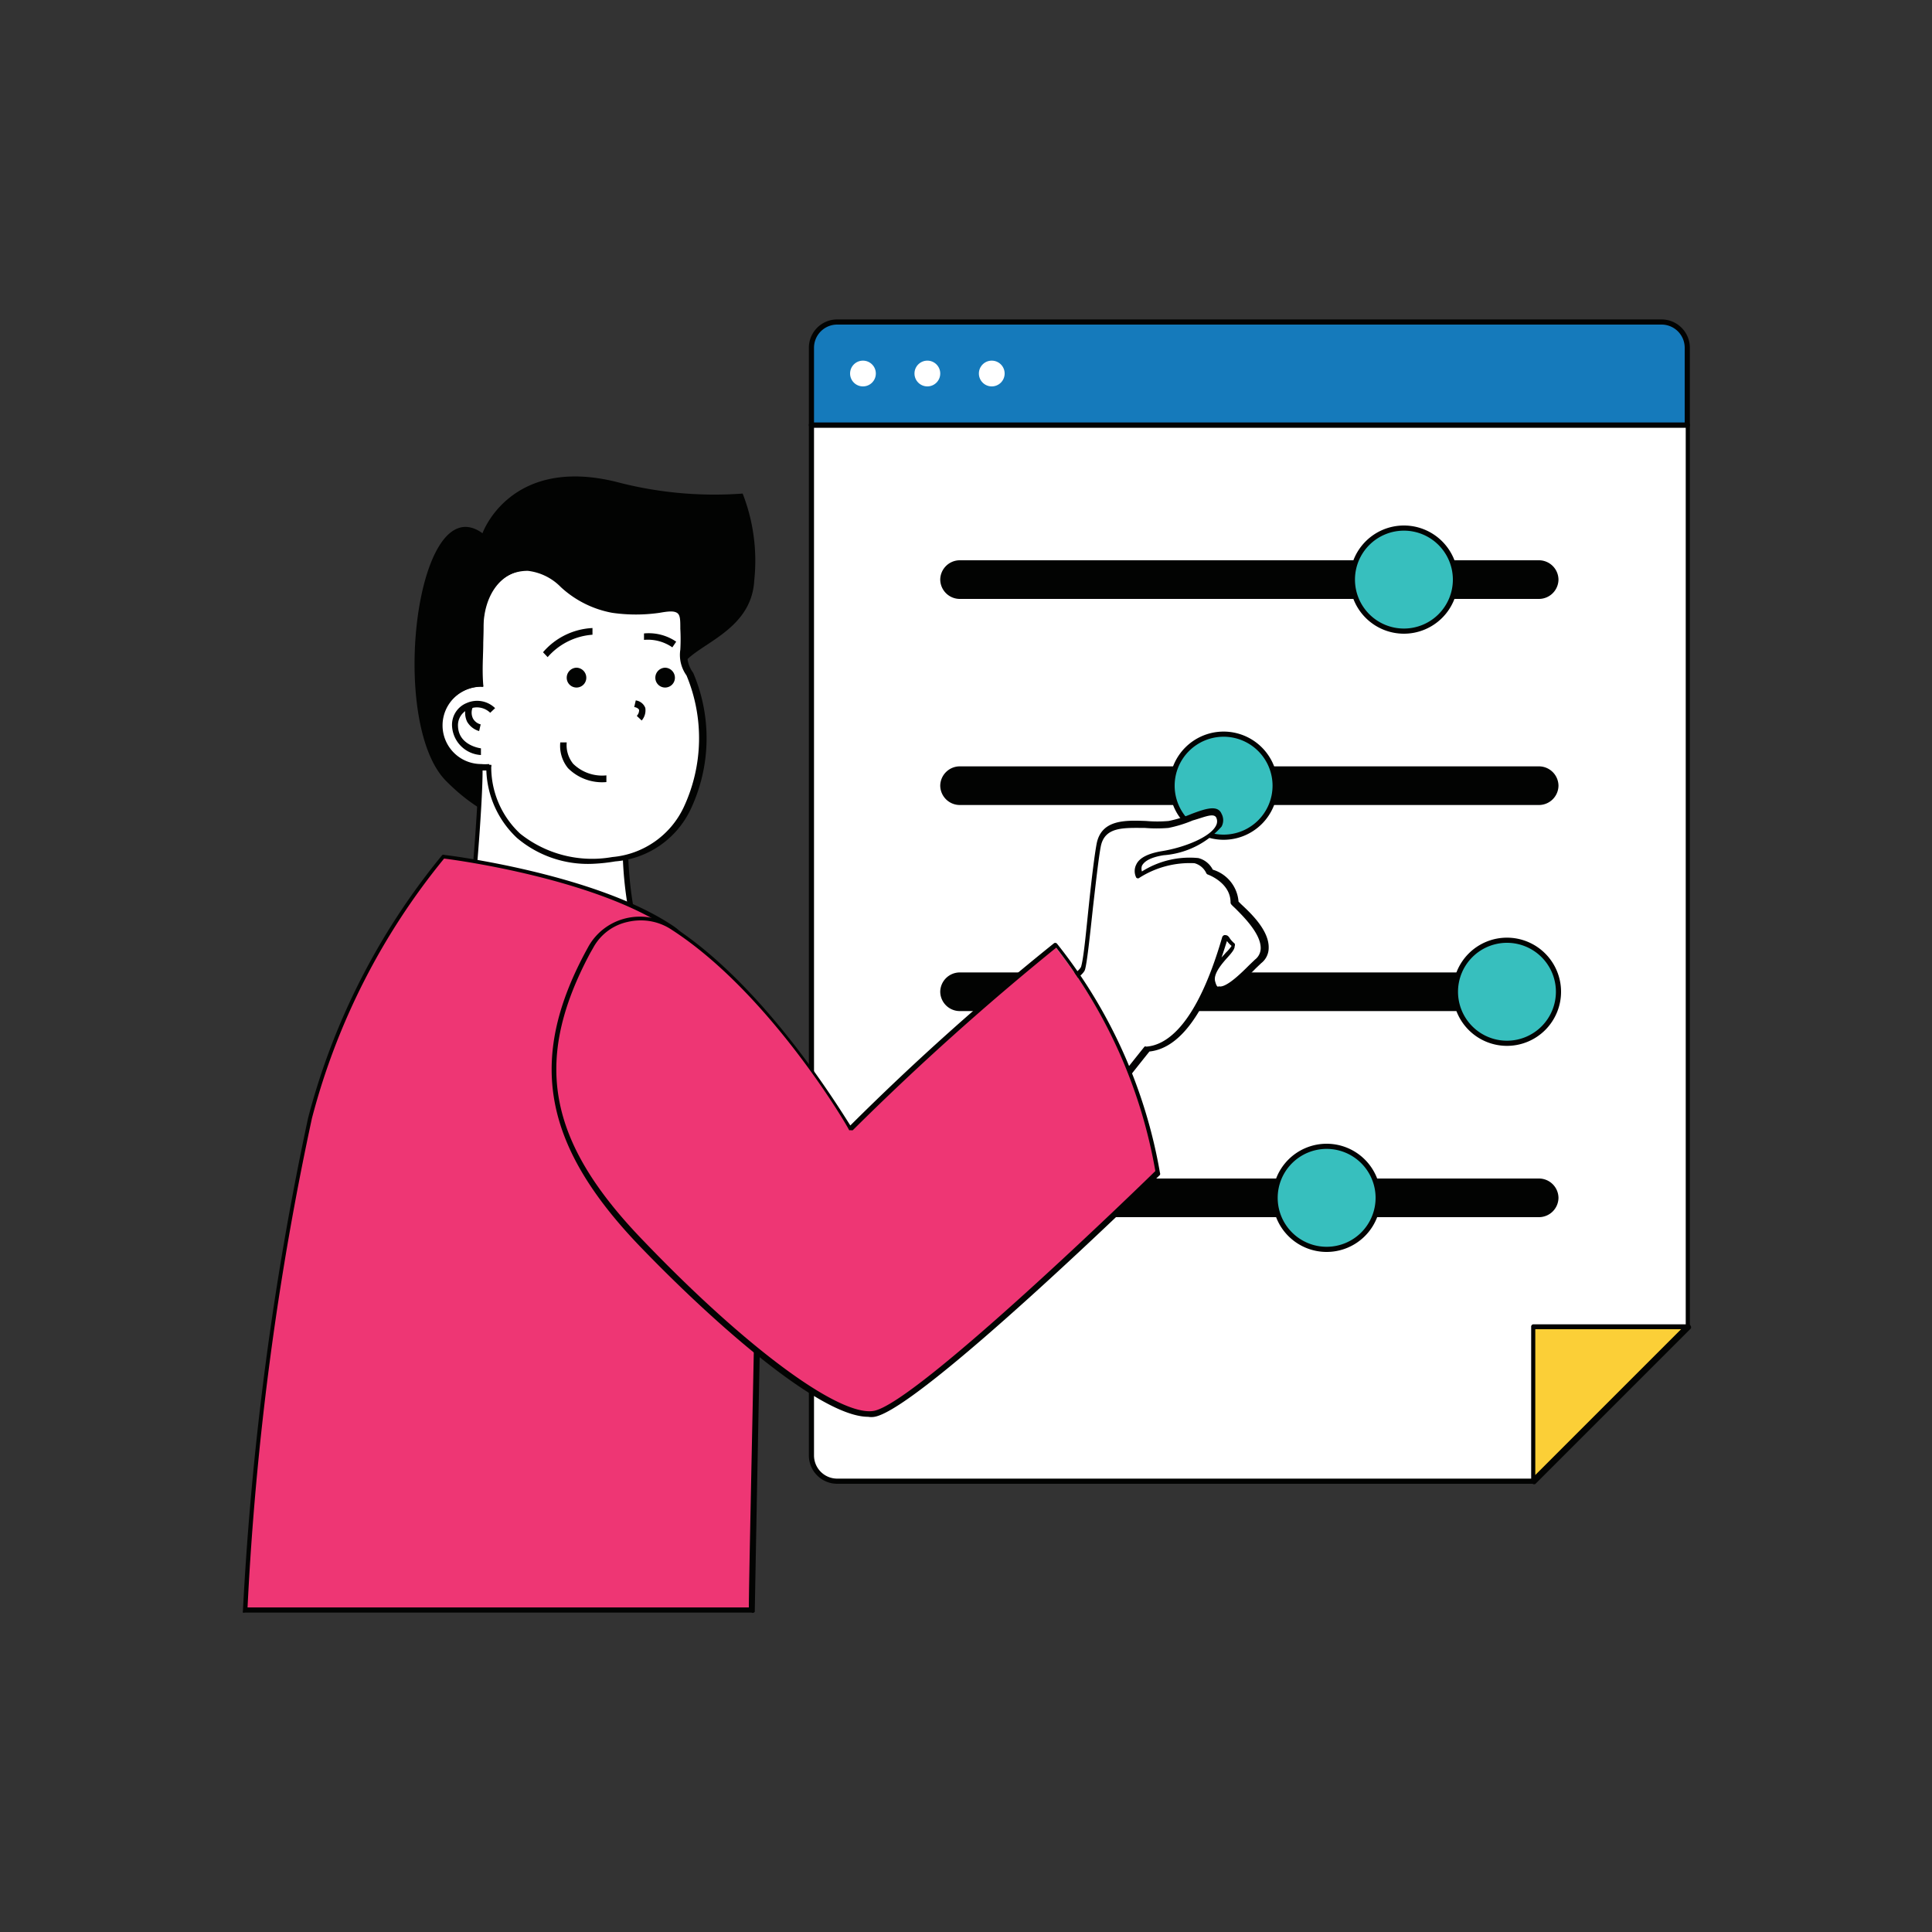 <?xml version="1.0" encoding="UTF-8"?>
<svg xmlns="http://www.w3.org/2000/svg" data-name="Layer 1" viewBox="0 0 75 75">
  <rect x="0" y="0" width="75" height="75" fill="#333333" stroke="none"/>
  <path fill="#fff" d="M59.5,57.5h-27a1,1,0,0,1-1-1v-40h34v35Z"></path>
  <path fill="#020302" d="M59.5,57.6h-27a1.1,1.1,0,0,1-1.1-1.1v-40a.09.09,0,0,1,.1-.1h34a.09.09,0,0,1,.1.1v35a.09.09,0,0,1,0,.07l-6,6A.09.09,0,0,1,59.5,57.6Zm-27.9-41V56.5a.9.9,0,0,0,.9.9h27l5.94-5.94V16.6Z"></path>
  <path fill="#157abb" d="M32.5,12.5h32a1,1,0,0,1,1,1v3a0,0,0,0,1,0,0h-34a0,0,0,0,1,0,0v-3A1,1,0,0,1,32.5,12.5Z"></path>
  <path fill="#020302" d="M65.5,16.6h-34a.09.09,0,0,1-.1-.1v-3a1.1,1.1,0,0,1,1.1-1.1h32a1.1,1.1,0,0,1,1.1,1.1v3A.09.09,0,0,1,65.5,16.6Zm-33.9-.2H65.4V13.5a.9.9,0,0,0-.9-.9h-32a.9.9,0,0,0-.9.9Z"></path>
  <circle cx="33.5" cy="14.5" r=".5" fill="#fff"></circle>
  <circle cx="36" cy="14.5" r=".5" fill="#fff"></circle>
  <circle cx="38.5" cy="14.5" r=".5" fill="#fff"></circle>
  <polygon fill="#fbcf37" points="65.5 51.5 59.5 51.5 59.5 57.5 65.5 51.5"></polygon>
  <path fill="#020302" d="M59.5,57.6h0a.09.09,0,0,1-.06-.09v-6a.09.09,0,0,1,.1-.1h6a.09.09,0,0,1,.09.06.09.09,0,0,1,0,.11l-6,6A.09.09,0,0,1,59.5,57.6Zm.1-6v5.66l5.66-5.66Z"></path>
  <path fill="#020302" d="M59.75,23.25H37.25a.76.76,0,0,1-.75-.75h0a.76.76,0,0,1,.75-.75h22.5a.76.76,0,0,1,.75.75h0A.76.76,0,0,1,59.75,23.25Z"></path>
  <circle cx="54.5" cy="22.5" r="2" fill="#37bfbe"></circle>
  <path fill="#020302" d="M54.5,24.6a2.1,2.1,0,1,1,2.1-2.1A2.1,2.1,0,0,1,54.5,24.6Zm0-4a1.9,1.9,0,1,0,1.9,1.9A1.9,1.9,0,0,0,54.5,20.6Z"></path>
  <path fill="#020302" d="M59.75,31.25H37.25a.76.76,0,0,1-.75-.75h0a.76.76,0,0,1,.75-.75h22.5a.76.76,0,0,1,.75.75h0A.76.76,0,0,1,59.75,31.25Z"></path>
  <circle cx="47.5" cy="30.5" r="2" fill="#37bfbe"></circle>
  <path fill="#020302" d="M47.5,32.6a2.1,2.1,0,1,1,2.1-2.1A2.1,2.1,0,0,1,47.5,32.6Zm0-4a1.9,1.9,0,1,0,1.9,1.9A1.9,1.9,0,0,0,47.5,28.6Z"></path>
  <path fill="#020302" d="M59.75,39.25H37.25a.76.76,0,0,1-.75-.75h0a.76.76,0,0,1,.75-.75h22.5a.76.76,0,0,1,.75.75h0A.76.76,0,0,1,59.75,39.25Z"></path>
  <circle cx="58.5" cy="38.5" r="2" fill="#37bfbe"></circle>
  <path fill="#020302" d="M58.5,40.6a2.1,2.1,0,1,1,2.1-2.1A2.1,2.1,0,0,1,58.5,40.6Zm0-4a1.9,1.9,0,1,0,1.9,1.9A1.9,1.9,0,0,0,58.5,36.6Z"></path>
  <path fill="#020302" d="M59.75,47.25H37.25a.76.76,0,0,1-.75-.75h0a.76.76,0,0,1,.75-.75h22.5a.76.76,0,0,1,.75.75h0A.76.76,0,0,1,59.75,47.25Z"></path>
  <circle cx="51.5" cy="46.5" r="2" fill="#37bfbe"></circle>
  <path fill="#020302" d="M51.5,48.6a2.1,2.1,0,1,1,2.1-2.1A2.1,2.1,0,0,1,51.5,48.6Zm0-4a1.9,1.9,0,1,0,1.9,1.9A1.9,1.9,0,0,0,51.5,44.6Z"></path>
  <path fill="#fff" d="M47,33.82c-.58-1.15-2.73.14-2.73.14s-.4-.67.9-.88c1.15-.19,2.52-.83,2.15-1.46-.23-.41-1.13.23-2,.36s-2.48-.37-2.71.83c-.17.91-.46,4.27-.61,4.77S38.35,40,38.35,40l3.18,4.66s.82-1.19,3-3.93c1-.07,2.09-1.06,3-4.3,0-.12.16.14.33.28s-.9.82-.74,1.4c.25.88,1.41-.53,1.72-.79C49.79,36.5,48,35.08,48,35,48,34.15,47,33.82,47,33.82Z"></path>
  <path fill="#020302" d="M41.53,44.73h0a.09.09,0,0,1-.08,0L38.27,40a.11.11,0,0,1,0-.08.06.06,0,0,1,.05-.06c1.36-.73,3.55-2,3.65-2.34s.19-1.34.3-2.39.22-1.94.3-2.37c.18-.95,1.11-.92,1.92-.89a5,5,0,0,0,.88,0,4.7,4.7,0,0,0,.9-.28c.51-.19,1-.36,1.15,0a.52.52,0,0,1,0,.5,3.34,3.34,0,0,1-2.25,1.11c-.57.09-.77.27-.84.41a.35.35,0,0,0,0,.22,3.46,3.46,0,0,1,2.19-.52.87.87,0,0,1,.56.45,1.41,1.41,0,0,1,1,1.24l.1.1c.33.31,1.09,1,1.07,1.7a.75.75,0,0,1-.29.59l-.21.2c-.49.5-1,1-1.37.88a.43.43,0,0,1-.29-.31c-.7,1.67-1.53,2.56-2.47,2.66-2.14,2.68-3,3.87-3,3.88A.1.1,0,0,1,41.53,44.73ZM38.5,40l3,4.44c.26-.36,1.14-1.58,2.93-3.81a.08.08,0,0,1,.07,0c.8-.06,1.95-.84,2.94-4.23a.13.13,0,0,1,.09-.1c.08,0,.14,0,.22.14a1.07,1.07,0,0,0,.18.19.12.12,0,0,1,0,.1c0,.11-.09.23-.27.43s-.57.63-.49.93.13.19.15.2c.28.07.89-.54,1.18-.83l.22-.21a.56.56,0,0,0,.22-.45c0-.57-.7-1.25-1-1.55-.15-.14-.17-.16-.17-.22,0-.77-.88-1.08-.88-1.08a.1.1,0,0,1-.06-.05.71.71,0,0,0-.46-.39,3.64,3.64,0,0,0-2.13.56.09.09,0,0,1-.13,0,.56.56,0,0,1,0-.51c.12-.26.46-.43,1-.52.87-.14,1.89-.55,2.1-1a.34.34,0,0,0,0-.31c-.11-.18-.48,0-.91.12a4.89,4.89,0,0,1-.94.29,5.55,5.55,0,0,1-.92,0c-.81,0-1.56-.06-1.71.73-.08.42-.19,1.4-.3,2.35-.12,1.11-.23,2.15-.31,2.42C42,38.09,39.27,39.59,38.5,40Zm9.13-3.47c-.07.22-.14.44-.21.64l.17-.19a1.52,1.52,0,0,0,.22-.26,1,1,0,0,1-.18-.19Z"></path>
  <path fill="#020302" d="M23.9,18.7c-4.11-1-5.17,2-5.17,2C16.17,18.85,15.06,28,17.3,30.3c3.61,3.66,7.05.93,9-.53s.08-2.59.1-3.63,2.76-1.36,2.88-3.61a7.17,7.17,0,0,0-.45-3.37A14.94,14.94,0,0,1,23.9,18.7Z"></path>
  <path fill="#fff" d="M24.31,31.59l-5.69-2.12c.09,1-.29,5.14-.29,5.14,1.54,0,6.17.69,6.17.69A14.38,14.38,0,0,1,24.31,31.59Z"></path>
  <path fill="#020302" d="M24.5,35.4h0s-4.64-.69-6.16-.69a.11.11,0,0,1-.07,0,.11.11,0,0,1,0-.08s.38-4.14.29-5.13a.08.08,0,0,1,0-.08.12.12,0,0,1,.1,0l5.7,2.12a.1.1,0,0,1,.06.11,14.64,14.64,0,0,0,.19,3.68.09.09,0,0,1,0,.09A.08.08,0,0,1,24.5,35.4Zm-6.06-.89c1.46,0,5.16.56,5.93.67a14.59,14.59,0,0,1-.16-3.53l-5.48-2C18.77,30.72,18.5,33.88,18.44,34.51Z"></path>
  <path fill="#ee3674" d="M29.38,51.64C29.49,46.33,28,37.29,26.08,36c-3-2.07-8.86-2.77-8.86-2.77A26.29,26.29,0,0,0,12,43.39,118.8,118.8,0,0,0,9.5,62.5H29.17S29.27,57,29.38,51.64Z"></path>
  <path fill="#020302" d="M29.17,62.6H9.5a.09.09,0,0,1-.07,0,.11.11,0,0,1,0-.07,121.35,121.35,0,0,1,2.53-19.13,26.62,26.62,0,0,1,5.21-10.21.1.1,0,0,1,.09,0c.06,0,5.88.72,8.91,2.78,2,1.37,3.45,10.5,3.34,15.74h0c-.11,5.31-.21,10.86-.21,10.86A.1.1,0,0,1,29.17,62.6ZM9.61,62.4H29.07c0-.76.11-5.87.21-10.76C29.4,46,27.81,37.29,26,36.07c-2.83-1.93-8.18-2.67-8.76-2.74a26.46,26.46,0,0,0-5.13,10.08A117.4,117.4,0,0,0,9.61,62.4Z"></path>
  <path fill="#fff" d="M26.6,24.39c0-1.41-.67-.42-2.73-.68-1.65-.22-2.17-1.59-3.27-1.59-1.28,0-1.83,1.17-1.83,2.23,0,.47-.08,1.37-.06,2.3h0a1.59,1.59,0,0,0,0,3.18,1.65,1.65,0,0,0,.32,0c0,1.57,1.09,4,4.81,3.59s3.91-5.54,3-7.19C26.4,25.54,26.6,25.57,26.6,24.39Z"></path>
  <path fill="#020302" d="M23.07,33.53a4.26,4.26,0,0,1-3-1,3.76,3.76,0,0,1-1.19-2.62H18.7a1.66,1.66,0,0,1-1.65-1.68,1.69,1.69,0,0,1,1.56-1.69c0-.55,0-1.09,0-1.53,0-.27,0-.49,0-.67A2.09,2.09,0,0,1,20.6,22a2.36,2.36,0,0,1,1.41.67,3.66,3.66,0,0,0,1.88.92,6.11,6.11,0,0,0,1.78-.05c.39,0,.65-.09.83.06s.2.35.2.77a7.32,7.32,0,0,1,0,.82,1.17,1.17,0,0,0,.21.93,6.46,6.46,0,0,1-.11,5.32,3.55,3.55,0,0,1-2.92,2A6.78,6.78,0,0,1,23.07,33.53ZM19,29.69l.07,0a.11.11,0,0,1,0,.08,3.53,3.53,0,0,0,1.12,2.59,4.48,4.48,0,0,0,3.58.91,3.39,3.39,0,0,0,2.77-1.93,6.33,6.33,0,0,0,.11-5.12,1.36,1.36,0,0,1-.24-1,7.4,7.4,0,0,0,0-.81c0-.34,0-.54-.13-.62s-.34-.06-.68,0a6.44,6.44,0,0,1-1.83,0,4,4,0,0,1-2-1,2.13,2.13,0,0,0-1.28-.63c-1.19,0-1.73,1.07-1.73,2.13,0,.18,0,.41,0,.68,0,.46-.05,1,0,1.62a.11.11,0,0,1,0,.07.11.11,0,0,1-.08,0,1.49,1.49,0,0,0,0,3,1.54,1.54,0,0,0,.3,0Z"></path>
  <path fill="#020302" d="M25,24.59l0,.25a1.67,1.67,0,0,1,1.1.29l.15-.22A1.89,1.89,0,0,0,25,24.59Z"></path>
  <path fill="#020302" d="M21.08,25.32l.18.19A2.55,2.55,0,0,1,23,24.64v-.26A2.7,2.7,0,0,0,21.08,25.32Z"></path>
  <path fill="#020302" d="M22.38,25.92a.39.39,0,0,0-.38.39.38.38,0,1,0,.76,0A.39.39,0,0,0,22.38,25.92Z"></path>
  <path fill="#020302" d="M25.82,25.92a.39.39,0,0,0-.38.39.38.38,0,1,0,.76,0A.39.39,0,0,0,25.82,25.92Z"></path>
  <path fill="#020302" d="M24.68,27.19l-.06.26c.06,0,.17.05.19.11a.32.32,0,0,1-.09.23l.19.18a.6.6,0,0,0,.14-.49A.46.46,0,0,0,24.68,27.19Z"></path>
  <path fill="#020302" d="M18.12,27.29a.91.91,0,0,0-.57.92,1.19,1.19,0,0,0,1.12,1.1l0-.26s-.86-.1-.89-.85a.67.67,0,0,1,.42-.67.74.74,0,0,1,.83.14l.19-.18A1,1,0,0,0,18.12,27.29Z"></path>
  <path fill="#020302" d="M18.36,27.89a.52.52,0,0,1,0-.45l-.23-.11a.82.82,0,0,0,0,.68.79.79,0,0,0,.47.37l.06-.26A.47.47,0,0,1,18.36,27.89Z"></path>
  <path fill="#ee3674" d="M33,43.8S30,38.5,26.08,36a2.22,2.22,0,0,0-3.14.75L22.8,37c-2.37,4.45-1.39,7.64,2.09,11.27s7.5,6.87,9,6.61c1.76-.32,11-9.37,11-9.37a19.34,19.34,0,0,0-4-8.85A102.08,102.08,0,0,0,33,43.8Z"></path>
  <path fill="#020302" d="M33.7,55c-1.84,0-5.89-3.53-8.89-6.65-3.72-3.89-4.33-7.19-2.09-11.38l.12-.22,0,0a2.27,2.27,0,0,1,1.45-1.1,2.33,2.33,0,0,1,1.82.31c3.56,2.3,6.43,7,6.9,7.73a99.09,99.09,0,0,1,7.89-7.06.09.09,0,0,1,.13,0,19.64,19.64,0,0,1,4,8.9.11.11,0,0,1,0,.08c-.38.37-9.32,9.08-11.08,9.39A.75.75,0,0,1,33.7,55ZM24.87,35.73a2.22,2.22,0,0,0-.51.06,2,2,0,0,0-1.33,1l0,0-.12.21C20.67,41.2,21.25,44.32,25,48.19c4,4.17,7.6,6.81,8.92,6.58,1.65-.3,10.3-8.69,10.93-9.31A19.48,19.48,0,0,0,41,36.79a105,105,0,0,0-7.89,7.08.08.08,0,0,1-.08,0,.08.08,0,0,1-.07,0c0-.06-3.06-5.31-6.89-7.78A2.14,2.14,0,0,0,24.87,35.73Z"></path>
  <path fill="#020302" d="M22,28.82l-.25,0a1.37,1.37,0,0,0,.3,1,1.87,1.87,0,0,0,1.49.54v-.26a1.61,1.61,0,0,1-1.29-.45A1.15,1.15,0,0,1,22,28.82Z"></path>
</svg>
